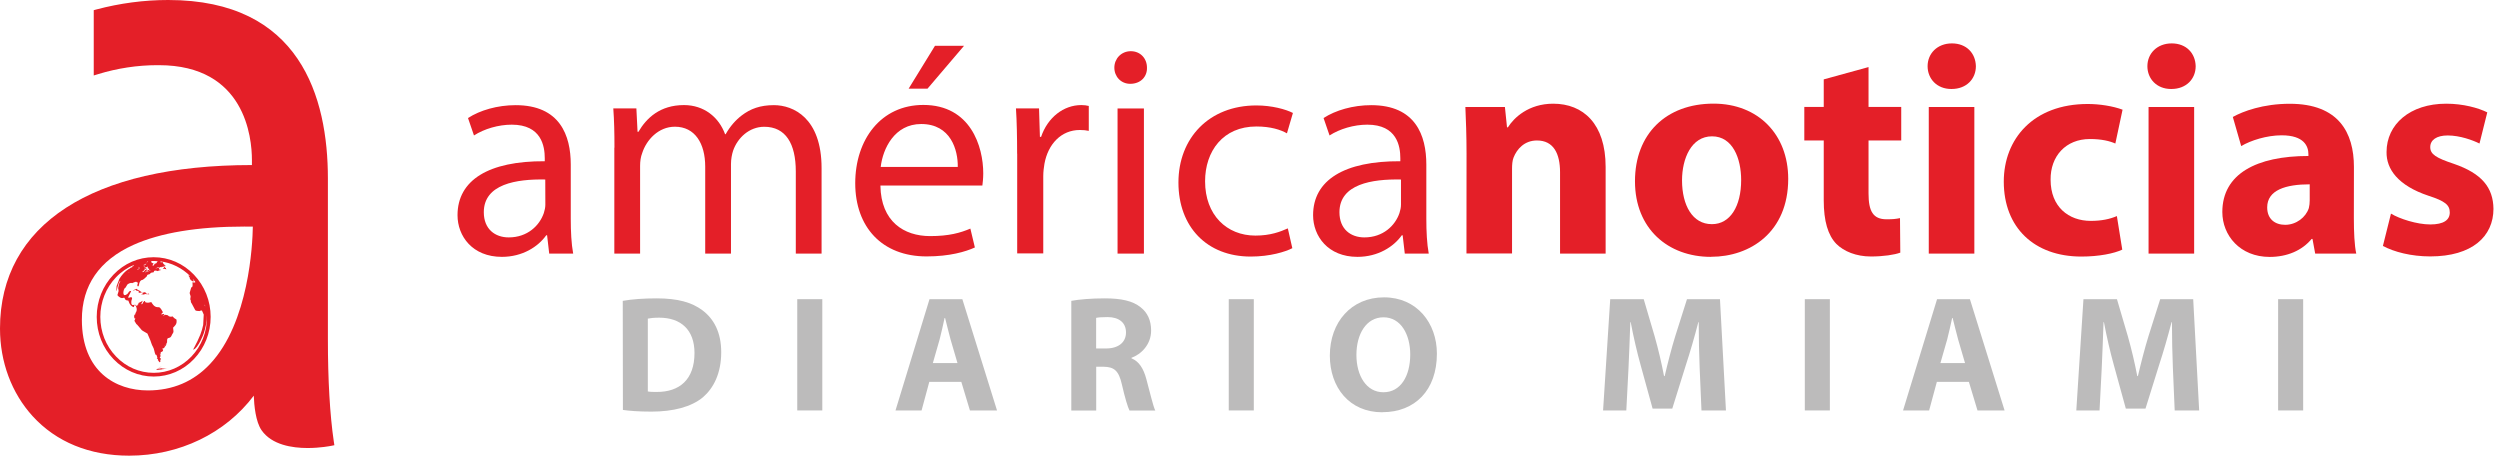 <svg width="203" height="37" viewBox="0 0 203 37" fill="none" xmlns="http://www.w3.org/2000/svg">
<path d="M27.105 35.854C26.785 33.657 26.625 30.863 26.625 27.543V14.502C26.625 7.886 24.374 0 13.658 0C11.703 0 9.744 0.26 7.831 0.767L7.612 0.826V6.128L7.986 6.014C9.52 5.543 11.173 5.292 12.762 5.292C12.808 5.292 12.854 5.292 12.899 5.292C19.913 5.292 20.456 11.183 20.456 12.986V13.402H20.452C7.457 13.402 0 18.242 0 26.68C0 29.388 0.941 31.913 2.648 33.79C4.562 35.89 7.269 37 10.489 37C14.566 37 18.306 35.187 20.607 32.128C20.635 32.918 20.758 34.246 21.242 34.94C22.073 36.128 23.73 36.379 24.977 36.379C26.018 36.379 26.845 36.21 26.877 36.205L27.151 36.151L27.105 35.854ZM12.005 31.703C9.415 31.703 6.648 30.192 6.648 25.959C6.648 23.183 8.055 21.141 10.822 19.89C13.018 18.899 16.055 18.397 19.845 18.397C20.068 18.397 20.301 18.397 20.53 18.402C20.507 19.84 20.219 26.187 17.059 29.552C15.721 30.982 14.023 31.703 12.005 31.703Z" fill="#E41F28"/>
<path d="M13.507 29.891C13.479 29.895 13.448 29.904 13.42 29.909C13.438 29.904 13.452 29.9 13.47 29.895C13.42 29.9 13.37 29.913 13.32 29.918C13.32 29.918 13.32 29.913 13.315 29.913C13.27 29.918 13.228 29.927 13.183 29.932C13.242 29.918 13.302 29.918 13.361 29.895C13.292 29.9 13.224 29.932 13.151 29.918C13.16 29.913 13.165 29.913 13.174 29.909C13.174 29.909 13.174 29.909 13.169 29.909C13.146 29.909 13.128 29.918 13.105 29.913C13.133 29.904 13.16 29.904 13.187 29.891C12.954 29.936 12.735 29.964 12.726 29.968C12.717 29.968 12.708 29.973 12.699 29.973C12.703 29.996 12.703 30.005 12.708 30.014H12.712C12.712 30.014 12.712 30.009 12.717 30.009C12.758 30.041 12.858 30.032 12.9 30.023C12.872 30.023 12.868 30.018 12.858 30.018C13.05 30.009 13.05 30.009 13.206 29.986H13.201C13.26 29.977 13.26 29.977 13.283 29.973L13.311 29.968C13.283 29.973 13.265 29.977 13.251 29.977C13.26 29.973 13.274 29.973 13.283 29.973H13.279C13.279 29.973 13.388 29.95 13.402 29.945C13.352 29.955 13.26 29.973 13.165 29.973C13.165 29.973 13.169 29.973 13.169 29.968H13.165C13.406 29.932 13.406 29.932 13.406 29.927C13.388 29.927 13.388 29.927 13.384 29.927C13.429 29.918 13.429 29.918 13.434 29.918H13.429C13.589 29.881 13.589 29.881 13.594 29.877C13.553 29.881 13.511 29.895 13.47 29.9C13.498 29.895 13.498 29.895 13.507 29.891Z" fill="#E41F28"/>
<path d="M12.982 29.835C13 29.826 13.018 29.817 13.032 29.808C13.027 29.808 13.027 29.812 13.027 29.812C13.027 29.812 13.041 29.808 13.046 29.803C13.055 29.799 13.059 29.794 13.059 29.794C13.059 29.794 13.059 29.794 13.055 29.794C13.11 29.762 13.114 29.753 13.119 29.753C13.119 29.753 13.009 29.799 12.954 29.84C12.954 29.84 12.813 29.931 12.74 29.954C12.754 29.949 12.754 29.949 12.758 29.945C12.731 29.954 12.722 29.958 12.694 29.968C12.763 29.949 12.84 29.922 12.858 29.913C12.9 29.89 12.941 29.863 12.982 29.835Z" fill="#E41F28"/>
<path d="M16.671 26.68C16.671 26.671 16.675 26.662 16.675 26.657C16.671 26.675 16.666 26.698 16.657 26.721L16.653 26.734C16.657 26.73 16.671 26.68 16.671 26.68Z" fill="#E41F28"/>
<path d="M9.639 22.776C9.644 22.772 9.644 22.763 9.644 22.763C9.644 22.763 9.644 22.763 9.639 22.763C9.639 22.763 9.639 22.763 9.635 22.763C9.626 22.781 9.626 22.781 9.626 22.785C9.63 22.79 9.635 22.785 9.639 22.776Z" fill="#E41F28"/>
<path d="M9.653 23.059C9.653 23.055 9.653 23.046 9.653 23.046C9.653 23.046 9.653 23.046 9.648 23.046C9.648 23.046 9.648 23.046 9.644 23.046C9.639 23.064 9.639 23.064 9.639 23.068C9.639 23.073 9.648 23.068 9.653 23.059Z" fill="#E41F28"/>
<path d="M13.228 21.826C13.237 21.826 13.256 21.831 13.269 21.822C13.269 21.822 13.274 21.822 13.278 21.822C13.301 21.822 13.324 21.84 13.347 21.831C13.374 21.822 13.374 21.822 13.379 21.826C13.411 21.854 13.411 21.854 13.42 21.854H13.425C13.434 21.858 13.443 21.845 13.457 21.849C13.466 21.849 13.475 21.858 13.484 21.867C13.489 21.872 13.502 21.886 13.516 21.886C13.516 21.876 13.489 21.84 13.489 21.84C13.489 21.84 13.484 21.835 13.484 21.831C13.484 21.817 13.479 21.803 13.479 21.79C13.479 21.78 13.475 21.776 13.475 21.767C13.475 21.762 13.475 21.758 13.484 21.753C13.484 21.753 13.457 21.749 13.438 21.758C13.425 21.762 13.415 21.749 13.415 21.735C13.406 21.735 13.384 21.721 13.384 21.717C13.388 21.712 13.388 21.712 13.397 21.703C13.411 21.689 13.411 21.689 13.42 21.666C13.425 21.648 13.406 21.644 13.406 21.644H13.402C13.388 21.653 13.384 21.662 13.37 21.671C13.356 21.68 13.342 21.68 13.329 21.689C13.32 21.698 13.329 21.707 13.324 21.717C13.315 21.744 13.31 21.753 13.278 21.753C13.269 21.753 13.269 21.758 13.265 21.758C13.256 21.767 13.26 21.78 13.256 21.785C13.256 21.785 13.251 21.785 13.251 21.79C13.242 21.79 13.233 21.803 13.228 21.803C13.215 21.826 13.224 21.826 13.228 21.826Z" fill="#E41F28"/>
<path d="M11.986 23.899C11.991 23.899 11.995 23.899 11.995 23.899L12.086 23.895C12.113 23.895 12.118 23.89 12.118 23.89C12.122 23.886 12.113 23.877 12.109 23.872C12.109 23.872 12.054 23.831 12.041 23.831C12.031 23.831 12.031 23.831 12.022 23.84C12 23.854 11.995 23.858 11.972 23.863C11.972 23.867 11.972 23.872 11.968 23.877C11.972 23.899 11.986 23.899 11.986 23.899Z" fill="#E41F28"/>
<path d="M11.466 23.895C11.47 23.899 11.484 23.899 11.507 23.899C11.53 23.899 11.543 23.899 11.575 23.904C11.616 23.913 11.639 23.922 11.644 23.922C11.648 23.922 11.648 23.927 11.653 23.927C11.657 23.927 11.657 23.927 11.657 23.918C11.662 23.904 11.667 23.899 11.685 23.904C11.703 23.908 11.708 23.908 11.744 23.89C11.744 23.89 11.817 23.863 11.849 23.881C11.858 23.886 11.886 23.904 11.899 23.899C11.909 23.895 11.909 23.89 11.909 23.863C11.909 23.845 11.909 23.822 11.904 23.817C11.886 23.812 11.881 23.812 11.863 23.812C11.845 23.812 11.835 23.812 11.831 23.803C11.826 23.79 11.835 23.771 11.831 23.758C11.826 23.744 11.817 23.739 11.813 23.739C11.813 23.739 11.689 23.717 11.671 23.753C11.662 23.767 11.621 23.758 11.584 23.744C11.562 23.735 11.562 23.735 11.557 23.735C11.557 23.735 11.557 23.735 11.557 23.739C11.571 23.758 11.598 23.762 11.598 23.79C11.598 23.803 11.571 23.858 11.562 23.863C11.557 23.863 11.552 23.867 11.552 23.867C11.475 23.867 11.457 23.881 11.466 23.895Z" fill="#E41F28"/>
<path d="M11.05 23.548V23.552C11.046 23.561 11.041 23.566 11.037 23.579C11.037 23.584 11.037 23.589 11.037 23.589C11.055 23.598 11.073 23.584 11.091 23.589C11.11 23.593 11.114 23.611 11.132 23.616C11.137 23.616 11.142 23.616 11.151 23.611C11.174 23.602 11.183 23.598 11.265 23.671C11.297 23.698 11.288 23.703 11.269 23.716C11.26 23.721 11.251 23.735 11.256 23.748C11.269 23.803 11.502 23.762 11.516 23.73C11.516 23.726 11.521 23.716 11.507 23.707C11.484 23.689 11.452 23.707 11.425 23.694C11.406 23.68 11.42 23.653 11.402 23.639C11.384 23.625 11.361 23.63 11.342 23.621C11.329 23.611 11.324 23.598 11.31 23.589C11.306 23.589 11.301 23.584 11.301 23.584C11.292 23.579 11.278 23.579 11.269 23.575C11.26 23.575 11.224 23.561 11.21 23.552C11.119 23.484 11.119 23.484 11.114 23.474C11.105 23.456 11.101 23.452 11.087 23.452C11.078 23.452 10.895 23.534 10.895 23.534C10.863 23.552 10.84 23.584 10.808 23.602C10.826 23.598 10.849 23.602 10.868 23.602C10.872 23.602 10.877 23.598 10.886 23.589C10.918 23.557 10.945 23.543 10.963 23.538C10.963 23.548 11.023 23.538 11.05 23.548Z" fill="#E41F28"/>
<path d="M14.123 25.804C14.009 25.671 13.995 25.68 13.959 25.703C13.918 25.731 13.689 25.726 13.644 25.607C13.411 25.548 13.411 25.548 13.315 25.612C13.297 25.625 13.274 25.639 13.219 25.621C13.283 25.598 13.388 25.552 13.315 25.489C13.105 25.53 13.105 25.53 13.096 25.53C13.096 25.52 13.091 25.511 13.087 25.507C13.123 25.47 13.233 25.352 13.233 25.352C13.005 24.959 12.991 24.936 12.781 24.941C12.511 24.945 12.324 24.598 12.288 24.53C12.269 24.53 12.242 24.534 12.219 24.543C12.014 24.612 11.799 24.571 11.772 24.507C11.776 24.502 11.785 24.493 11.79 24.489C11.79 24.479 11.79 24.47 11.79 24.461C11.772 24.448 11.753 24.429 11.689 24.452C11.694 24.461 11.699 24.475 11.699 24.484C11.589 24.516 11.612 24.667 11.521 24.712C11.461 24.667 11.461 24.667 11.552 24.525C11.548 24.516 11.548 24.507 11.543 24.498C11.566 24.475 11.594 24.461 11.607 24.434C11.598 24.434 11.584 24.429 11.575 24.429C11.47 24.479 11.374 24.557 11.26 24.594C11.228 24.667 11.228 24.667 11.228 24.721C11.219 24.721 11.21 24.717 11.201 24.717C11.146 24.767 11.142 24.808 11.132 24.854C10.954 24.721 10.954 24.721 10.931 24.758C10.931 24.767 10.936 24.776 10.936 24.785C10.954 24.79 10.977 24.79 11 24.794C11.082 24.922 11.192 25.183 10.991 25.434C11.005 25.484 11.005 25.489 10.986 25.52C10.835 25.562 10.909 25.836 10.922 25.854C10.973 25.849 10.973 25.849 10.991 25.867C10.968 25.931 10.936 25.991 10.913 26.05C11.037 26.247 11.087 26.333 11.087 26.338C11.096 26.338 11.105 26.333 11.11 26.333L11.466 26.753C11.534 26.836 11.534 26.836 11.973 27.087L12.21 27.639C12.278 27.808 12.315 27.991 12.411 28.146C12.534 28.347 12.53 28.598 12.63 28.808C12.644 28.808 12.667 28.808 12.68 28.804C12.699 28.822 12.721 28.836 12.735 28.854C12.73 28.849 12.721 28.849 12.712 28.845C12.721 28.918 12.781 28.977 12.776 29.055C12.762 29.064 12.744 29.073 12.73 29.078C12.744 29.114 12.744 29.114 12.835 29.164C12.831 29.169 12.822 29.178 12.817 29.183C12.831 29.21 12.831 29.21 12.817 29.26C12.822 29.256 12.831 29.251 12.835 29.247C12.84 29.251 12.849 29.26 12.854 29.265C12.854 29.274 12.849 29.283 12.849 29.292C12.872 29.301 12.872 29.301 12.899 29.352C12.909 29.352 12.918 29.352 12.922 29.352C12.922 29.365 12.922 29.388 12.913 29.402C12.918 29.406 12.927 29.411 12.936 29.416C12.973 29.393 13.009 29.374 13.046 29.352C12.95 29.292 13.078 29.187 13.055 29.105C13.027 29.091 13.027 29.091 12.973 29.027C12.982 29 12.982 29 13.027 28.973C13.032 28.936 13.032 28.936 13.018 28.863C13.032 28.849 13.05 28.831 13.068 28.822C13.064 28.817 13.059 28.808 13.059 28.799C13.046 28.799 13.023 28.799 13.009 28.799C12.986 28.762 12.982 28.749 12.968 28.721C12.995 28.717 13.023 28.721 13.046 28.721C13.05 28.708 13.064 28.689 13.073 28.68C13.046 28.644 13.046 28.639 13.046 28.603C13.205 28.539 13.251 28.52 13.242 28.384C13.228 28.374 13.21 28.37 13.196 28.365C13.196 28.347 13.196 28.32 13.187 28.301C13.201 28.288 13.224 28.283 13.242 28.283C13.315 28.283 13.315 28.283 13.415 28.114C13.406 28.114 13.388 28.119 13.383 28.128C13.383 28.128 13.383 28.128 13.383 28.123C13.379 28.128 13.379 28.128 13.379 28.132C13.351 28.151 13.347 28.155 13.338 28.183C13.338 28.178 13.338 28.174 13.338 28.174C13.347 28.151 13.37 28.142 13.374 28.119C13.374 28.119 13.374 28.119 13.383 28.128H13.388C13.406 28.119 13.434 28.1 13.479 28.073C13.475 28.068 13.47 28.064 13.466 28.059L13.452 28.041C13.461 28.027 13.466 28.014 13.47 28C13.461 28.032 13.461 28.037 13.47 28.055C13.521 27.977 13.493 27.872 13.566 27.804C13.566 27.479 13.566 27.479 13.758 27.425C13.927 27.379 13.931 27.196 14.023 27.082C14.114 26.968 14.082 26.854 14.082 26.854L14.055 26.607C14.192 26.466 14.274 26.379 14.31 26.279C14.329 26.224 14.338 26.183 14.338 26.169C14.351 26.087 14.333 25.973 14.324 25.941C14.151 25.836 14.151 25.836 14.123 25.804ZM12.018 26.941C12.014 26.936 12.009 26.936 12.005 26.931C12.009 26.936 12.014 26.941 12.018 26.941ZM12.114 27.018C12.087 27.009 12.087 27.009 12.082 27.005C12.068 26.995 12.059 26.986 12.05 26.973C12.055 26.977 12.064 26.986 12.068 26.991C12.091 27.014 12.119 27.014 12.142 27.032C12.164 27.05 12.192 27.064 12.214 27.078C12.205 27.073 12.123 27.023 12.114 27.018ZM12.233 27.091C12.242 27.1 12.242 27.105 12.233 27.128C12.242 27.1 12.242 27.1 12.219 27.082C12.224 27.082 12.228 27.087 12.233 27.091ZM13.356 28.114C13.365 28.087 13.388 28.037 13.434 27.945C13.42 27.977 13.415 28.014 13.406 28.046C13.393 28.073 13.37 28.091 13.356 28.114Z" fill="#E41F28"/>
<path d="M10.74 21.67L10.785 21.62C10.785 21.62 10.785 21.616 10.79 21.616L10.821 21.57C10.821 21.57 10.826 21.552 10.821 21.543C10.821 21.543 10.821 21.543 10.817 21.543C10.812 21.543 10.808 21.547 10.799 21.557C10.79 21.566 10.785 21.584 10.771 21.593C10.762 21.602 10.749 21.611 10.74 21.62C10.735 21.625 10.721 21.643 10.721 21.652L10.735 21.675C10.735 21.675 10.735 21.67 10.74 21.67Z" fill="#E41F28"/>
<path d="M15.749 22.306C14.877 21.393 13.712 20.886 12.479 20.886C11.242 20.886 10.082 21.388 9.21 22.306C8.338 23.219 7.854 24.438 7.854 25.73C7.854 27.023 8.333 28.242 9.21 29.155C10.082 30.068 11.247 30.575 12.479 30.575C13.717 30.575 14.877 30.073 15.749 29.155C16.621 28.242 17.105 27.023 17.105 25.73C17.105 24.438 16.621 23.224 15.749 22.306ZM16.639 26.767C16.639 26.753 16.662 26.685 16.667 26.676C16.667 26.676 16.667 26.68 16.662 26.694C16.653 26.73 16.644 26.767 16.639 26.767ZM16.625 24.726C16.63 24.73 16.648 24.776 16.653 24.817C16.653 24.817 16.653 24.817 16.657 24.877C16.612 24.826 16.621 24.726 16.625 24.726ZM12.808 21.224C12.79 21.251 12.753 21.247 12.726 21.265C12.744 21.292 12.731 21.32 12.731 21.352C12.626 21.406 12.598 21.411 12.562 21.411C12.534 21.466 12.534 21.466 12.493 21.548C12.461 21.552 12.461 21.552 12.411 21.575C12.37 21.53 12.37 21.53 12.475 21.402C12.438 21.365 12.388 21.374 12.347 21.352C12.347 21.306 12.347 21.306 12.26 21.301C12.265 21.288 12.274 21.269 12.283 21.26C12.278 21.256 12.274 21.247 12.269 21.242C12.283 21.224 12.297 21.21 12.315 21.196C12.37 21.196 12.429 21.192 12.484 21.192C12.594 21.192 12.699 21.196 12.808 21.205C12.804 21.21 12.804 21.219 12.808 21.224ZM11.68 21.507C11.671 21.502 11.671 21.502 11.671 21.502C11.671 21.498 11.671 21.498 11.69 21.488C11.721 21.475 11.735 21.447 11.744 21.443C11.744 21.443 11.749 21.443 11.758 21.456C11.758 21.461 11.758 21.466 11.753 21.47C11.753 21.47 11.744 21.484 11.731 21.498C11.712 21.511 11.708 21.516 11.708 21.52C11.703 21.534 11.69 21.543 11.68 21.557C11.676 21.561 11.667 21.58 11.667 21.589C11.667 21.589 11.662 21.593 11.653 21.593C11.648 21.593 11.648 21.589 11.648 21.589C11.653 21.575 11.662 21.566 11.671 21.557L11.685 21.525C11.685 21.511 11.685 21.511 11.68 21.507ZM11.991 21.274C11.973 21.283 11.954 21.292 11.936 21.297C11.922 21.301 11.886 21.306 11.881 21.306C11.877 21.306 11.877 21.306 11.877 21.306C11.877 21.301 11.881 21.301 11.89 21.301C11.895 21.301 11.899 21.301 11.909 21.292C11.918 21.288 11.927 21.278 11.936 21.269C11.954 21.256 11.977 21.247 11.991 21.233C12 21.237 12.023 21.242 12.032 21.251C12.032 21.251 12.032 21.256 12.027 21.256C12.023 21.256 11.991 21.274 11.991 21.274ZM12.018 21.616V21.621C12.018 21.621 12.014 21.625 12.009 21.63L11.977 21.639H11.973C11.959 21.639 11.954 21.639 11.954 21.639C11.954 21.639 11.954 21.639 11.959 21.635L11.977 21.607C11.977 21.607 11.995 21.589 12.005 21.593H12.009C12.009 21.598 12.014 21.598 12.014 21.603C12.014 21.603 12.018 21.607 12.018 21.616ZM11.886 21.425C11.881 21.429 11.881 21.434 11.877 21.438L11.872 21.443C11.854 21.456 11.84 21.475 11.817 21.488C11.808 21.493 11.804 21.498 11.794 21.507C11.744 21.566 11.744 21.566 11.717 21.575C11.708 21.575 11.726 21.552 11.726 21.552C11.731 21.548 11.74 21.543 11.744 21.534C11.753 21.52 11.758 21.507 11.767 21.498C11.772 21.488 11.781 21.484 11.785 21.475C11.785 21.47 11.79 21.47 11.79 21.466C11.79 21.452 11.804 21.443 11.808 21.438C11.808 21.438 11.845 21.415 11.849 21.415C11.868 21.411 11.886 21.425 11.886 21.425ZM11.74 21.662C11.74 21.667 11.731 21.667 11.726 21.667C11.703 21.667 11.703 21.667 11.685 21.671C11.671 21.671 11.667 21.653 11.676 21.644C11.685 21.63 11.721 21.621 11.721 21.621C11.721 21.621 11.749 21.621 11.749 21.625C11.744 21.63 11.74 21.63 11.74 21.635C11.74 21.644 11.744 21.653 11.74 21.662ZM11.694 21.954C11.708 21.941 11.708 21.918 11.721 21.904C11.753 21.872 11.808 21.831 11.808 21.831C11.854 21.803 11.904 21.813 11.936 21.817C11.959 21.822 11.959 21.822 11.968 21.822V21.817C11.959 21.803 11.927 21.794 11.913 21.794C11.881 21.799 11.813 21.79 11.854 21.762C11.762 21.781 11.762 21.781 11.731 21.781C11.699 21.781 11.694 21.758 11.694 21.758C11.699 21.749 11.731 21.744 11.762 21.74C11.781 21.735 11.79 21.735 11.804 21.73C11.831 21.721 11.854 21.698 11.881 21.689C11.895 21.685 11.904 21.694 11.918 21.694L11.973 21.676C11.986 21.671 11.991 21.667 12.009 21.762C12.014 21.79 12.014 21.79 12.119 21.84C12.119 21.84 12.119 21.845 12.119 21.849C12.114 21.927 12.096 21.95 12.064 21.913C12.05 21.899 11.995 21.927 11.982 21.959C11.968 21.991 11.959 22.009 11.909 22.018H11.904C11.931 21.991 11.931 21.991 11.931 21.986C11.918 21.968 11.895 21.973 11.881 21.968C11.881 21.968 11.881 21.968 11.881 21.963C11.909 21.931 11.963 21.931 11.963 21.872C11.954 21.867 11.904 21.877 11.899 21.877C11.886 21.881 11.877 21.895 11.863 21.899C11.854 21.904 11.84 21.899 11.826 21.909C11.762 21.941 11.749 21.973 11.74 21.991C11.74 21.991 11.667 22.128 11.539 22.087C11.653 22 11.694 21.959 11.694 21.954ZM11.836 22.055C11.877 22.046 11.913 22.05 11.954 22.05C11.982 22.046 11.991 22.046 12.009 22.032C12.009 22.032 12.105 21.977 12.11 21.977C12.128 21.973 12.219 21.954 12.237 21.982C12.187 22 12.132 22 12.078 22.014C12.059 22.018 12.055 22.018 12.05 22.023C12.041 22.032 12.037 22.041 12.032 22.05C12.023 22.059 12.023 22.073 12.009 22.078C12.009 22.078 12.009 22.078 12.005 22.078C11.991 22.078 11.982 22.078 11.968 22.078C11.913 22.082 11.863 22.1 11.808 22.105C11.808 22.105 11.79 22.1 11.781 22.091C11.794 22.082 11.826 22.059 11.836 22.055ZM11.31 21.717C11.297 21.717 11.288 21.708 11.274 21.708L11.219 21.694C11.219 21.694 11.215 21.694 11.215 21.689C11.219 21.68 11.256 21.676 11.274 21.671C11.283 21.68 11.288 21.689 11.292 21.694C11.297 21.698 11.301 21.698 11.306 21.694C11.333 21.68 11.347 21.685 11.347 21.685C11.347 21.685 11.347 21.685 11.347 21.689C11.338 21.703 11.324 21.712 11.31 21.717ZM11.342 21.776C11.338 21.781 11.333 21.781 11.333 21.785C11.333 21.785 11.265 21.813 11.237 21.863C11.224 21.881 11.206 21.918 11.187 21.922C11.187 21.922 11.187 21.922 11.183 21.922C11.178 21.918 11.174 21.913 11.169 21.913C11.164 21.909 11.155 21.913 11.151 21.909C11.146 21.909 11.146 21.904 11.146 21.899C11.178 21.886 11.183 21.886 11.196 21.872L11.201 21.867C11.21 21.858 11.21 21.849 11.219 21.84C11.228 21.831 11.242 21.822 11.256 21.813C11.26 21.808 11.26 21.803 11.265 21.799C11.283 21.781 11.306 21.767 11.324 21.749C11.333 21.74 11.342 21.73 11.347 21.735C11.347 21.73 11.347 21.772 11.342 21.776ZM15.548 28.945C14.731 29.803 13.639 30.274 12.484 30.274C11.329 30.274 10.237 29.803 9.42 28.945C8.594 28.087 8.146 26.945 8.146 25.73C8.146 24.516 8.598 23.379 9.416 22.52C9.845 22.068 10.352 21.726 10.904 21.498C10.89 21.507 10.881 21.511 10.868 21.52C10.872 21.52 10.881 21.52 10.886 21.52C10.886 21.52 10.753 21.726 10.639 21.74C10.648 21.73 10.662 21.717 10.676 21.708C10.671 21.703 10.667 21.698 10.662 21.694C10.635 21.712 10.635 21.712 10.543 21.799C10.539 21.799 10.091 21.991 9.694 22.644L9.466 23.233L9.447 23.603C9.452 23.607 9.457 23.612 9.461 23.616C9.479 23.603 9.479 23.603 9.498 23.511C9.548 23.274 9.648 22.867 9.767 22.808C9.767 22.84 9.767 22.849 9.735 22.899C9.694 22.973 9.658 23.078 9.658 23.078C9.639 23.178 9.612 23.274 9.598 23.374C9.584 23.475 9.653 23.571 9.621 23.676L9.534 23.959C9.553 24.032 9.753 24.16 9.753 24.16C9.904 24.219 9.904 24.219 10.082 24.169C10.142 24.219 10.146 24.31 10.21 24.356C10.278 24.406 10.365 24.383 10.434 24.42C10.434 24.424 10.507 24.813 10.84 24.941C10.845 24.936 10.854 24.931 10.863 24.927C10.877 24.872 10.913 24.826 10.918 24.767C10.913 24.762 10.904 24.758 10.899 24.753C10.557 24.872 10.68 24.388 10.68 24.383C10.721 24.288 10.753 24.215 10.69 24.164C10.69 24.151 10.685 24.132 10.676 24.119C10.58 24.128 10.498 24.21 10.397 24.155C10.653 23.644 10.653 23.644 10.644 23.63C10.521 23.616 10.489 23.662 10.415 23.772C10.352 23.872 10.352 23.872 10.219 23.945C10.21 23.95 10.196 23.959 10.087 23.963C10.055 23.922 10.05 23.918 10.037 23.881C10.032 23.881 10.032 23.881 10.032 23.881C9.977 23.657 10.096 23.374 10.187 23.365C10.347 23.091 10.347 23.091 10.383 23.068C10.383 23.068 10.616 22.922 10.726 22.991C10.84 22.959 10.945 22.881 11.069 22.877C11.082 22.904 11.091 22.913 11.123 22.918C11.151 22.922 11.228 22.936 11.174 23.059C11.155 23.105 11.119 23.178 11.196 23.26C11.247 23.26 11.278 23.187 11.283 23.151C11.329 22.776 11.507 22.74 11.507 22.74C11.621 22.758 11.922 22.438 11.922 22.434C11.973 22.37 11.95 22.342 11.922 22.31C11.959 22.315 11.959 22.315 12.005 22.333C12 22.32 12 22.301 12.005 22.288C12.037 22.278 12.073 22.297 12.105 22.283C12.183 22.256 12.219 22.16 12.301 22.137C12.361 22.119 12.425 22.132 12.484 22.105C12.507 21.922 12.635 21.959 12.813 22.014C12.895 21.95 13 21.963 13.087 21.918C13.027 21.881 12.913 21.922 12.899 21.817C12.913 21.813 12.931 21.799 12.945 21.79C12.931 21.781 12.909 21.776 12.895 21.772C12.927 21.744 12.982 21.776 13.009 21.726C12.986 21.698 12.986 21.698 12.594 21.813C12.621 21.799 12.831 21.698 12.836 21.698C12.899 21.685 12.963 21.685 13.027 21.68C13.027 21.685 13.032 21.685 13.037 21.689C13.05 21.698 13.11 21.721 13.11 21.721C13.114 21.721 13.123 21.721 13.119 21.717C13.119 21.712 13.096 21.689 13.096 21.689C13.091 21.685 13.082 21.68 13.082 21.676C13.196 21.671 13.315 21.662 13.42 21.593C13.42 21.58 13.429 21.566 13.438 21.557C13.388 21.507 13.324 21.543 13.269 21.52C13.288 21.516 13.288 21.516 13.374 21.507C13.361 21.493 13.361 21.493 13.251 21.411C13.265 21.356 13.265 21.356 13.169 21.265C13.164 21.265 13.155 21.265 13.151 21.265C13.151 21.269 13.151 21.278 13.151 21.288C13.132 21.301 13.132 21.301 13.014 21.288C13.023 21.265 13.023 21.265 13.05 21.237C13.05 21.237 13.037 21.228 13.014 21.219C13.931 21.338 14.785 21.758 15.461 22.434C15.447 22.424 15.42 22.411 15.374 22.383C15.347 22.406 15.329 22.365 15.306 22.356C15.306 22.365 15.31 22.37 15.306 22.379H15.301C15.301 22.388 15.306 22.397 15.315 22.406C15.347 22.438 15.42 22.571 15.42 22.571C15.425 22.58 15.415 22.598 15.411 22.607C15.406 22.621 15.406 22.621 15.425 22.644C15.466 22.694 15.466 22.694 15.466 22.698L15.502 22.762C15.516 22.776 15.571 22.79 15.571 22.79C15.603 22.794 15.603 22.835 15.626 22.849C15.635 22.854 15.639 22.854 15.644 22.854C15.648 22.845 15.644 22.835 15.648 22.826C15.685 22.817 15.689 22.881 15.726 22.863C15.726 22.849 15.726 22.849 15.717 22.822C15.721 22.822 15.721 22.822 15.726 22.822C15.726 22.822 15.726 22.817 15.73 22.817C15.662 22.662 15.662 22.662 15.662 22.657L15.667 22.653C15.74 22.735 15.808 22.822 15.872 22.909C15.863 22.913 15.858 22.918 15.849 22.922C15.84 22.918 15.831 22.918 15.822 22.913C15.776 22.973 15.776 22.973 15.708 22.931C15.694 22.927 15.671 22.922 15.653 22.918C15.648 22.927 15.639 22.936 15.63 22.941C15.676 23.32 15.584 23.329 15.53 23.333C15.402 23.767 15.402 23.767 15.402 23.776C15.402 23.872 15.457 23.954 15.475 24.041C15.493 24.137 15.438 24.228 15.457 24.324C15.461 24.342 15.47 24.388 15.507 24.429C15.484 24.456 15.484 24.456 15.516 24.566C15.53 24.571 15.53 24.571 15.826 25.132C15.881 25.237 15.881 25.237 16.205 25.26C16.205 25.26 16.32 25.192 16.397 25.215C16.429 25.274 16.543 25.543 16.543 25.543L16.498 26.388C16.37 26.959 16.26 27.301 15.68 28.392C15.762 28.379 15.881 28.356 16.16 27.895L16.169 27.877C16.196 27.831 16.196 27.831 16.283 27.671C16.479 27.256 16.484 27.251 16.562 27.018C16.603 26.886 16.63 26.79 16.648 26.717L16.735 26.306C16.73 26.333 16.694 26.539 16.667 26.653C16.699 26.529 16.712 26.466 16.74 26.32C16.781 26.004 16.799 25.863 16.804 25.603C16.804 25.648 16.804 25.689 16.804 25.735C16.817 26.945 16.365 28.087 15.548 28.945ZM10.502 22.1C10.493 22.114 10.461 22.155 10.447 22.155C10.434 22.155 10.452 22.128 10.452 22.128C10.457 22.119 10.502 22.096 10.502 22.1ZM16.475 27.246C16.475 27.251 16.466 27.269 16.466 27.269C16.457 27.292 16.434 27.333 16.42 27.356C16.42 27.356 16.42 27.347 16.434 27.324C16.429 27.32 16.47 27.246 16.475 27.246Z" fill="#E41F28"/>
<path d="M44.596 20.59L44.424 19.106H44.353C43.697 20.029 42.431 20.857 40.752 20.857C38.363 20.857 37.151 19.177 37.151 17.474C37.151 14.624 39.681 13.068 44.235 13.092V12.85C44.235 11.88 43.969 10.123 41.556 10.123C40.462 10.123 39.315 10.466 38.487 10.999L38.002 9.585C38.972 8.953 40.391 8.539 41.87 8.539C45.471 8.539 46.346 10.999 46.346 13.358V17.764C46.346 18.787 46.393 19.786 46.541 20.59H44.596ZM44.276 14.576C41.935 14.529 39.285 14.943 39.285 17.232C39.285 18.615 40.208 19.277 41.308 19.277C42.839 19.277 43.815 18.308 44.158 17.302C44.229 17.084 44.282 16.841 44.282 16.622L44.276 14.576Z" fill="#E41F28"/>
<path d="M49.894 11.992C49.894 10.774 49.871 9.774 49.8 8.804H51.674L51.769 10.703H51.84C52.496 9.585 53.59 8.532 55.542 8.532C57.15 8.532 58.368 9.502 58.877 10.898H58.924C59.291 10.241 59.752 9.733 60.237 9.366C60.941 8.834 61.721 8.538 62.845 8.538C64.4 8.538 66.712 9.561 66.712 13.647V20.59H64.619V13.919C64.619 11.655 63.791 10.294 62.058 10.294C60.84 10.294 59.888 11.193 59.527 12.24C59.433 12.53 59.356 12.92 59.356 13.31V20.59H57.263V13.529C57.263 11.655 56.435 10.289 54.803 10.289C53.466 10.289 52.49 11.359 52.147 12.429C52.023 12.743 51.976 13.109 51.976 13.476V20.59H49.883V11.992H49.894Z" fill="#E41F28"/>
<path d="M71.49 15.085C71.538 17.983 73.389 19.171 75.529 19.171C77.061 19.171 77.99 18.905 78.794 18.562L79.16 20.094C78.409 20.437 77.114 20.821 75.24 20.821C71.615 20.821 69.445 18.432 69.445 14.878C69.445 11.324 71.538 8.521 74.974 8.521C78.817 8.521 79.84 11.904 79.84 14.074C79.84 14.511 79.793 14.854 79.769 15.067H71.496L71.49 15.085ZM77.771 13.553C77.794 12.193 77.209 10.07 74.802 10.07C72.632 10.07 71.686 12.069 71.514 13.553H77.771ZM78.279 3.719L75.311 7.202H73.779L75.92 3.719H78.279Z" fill="#E41F28"/>
<path d="M82.59 12.482C82.59 11.099 82.566 9.898 82.496 8.804H84.37L84.441 11.116H84.536C85.068 9.538 86.363 8.532 87.8 8.532C88.042 8.532 88.214 8.556 88.409 8.603V10.626C88.19 10.578 87.971 10.555 87.682 10.555C86.174 10.555 85.097 11.696 84.808 13.304C84.76 13.594 84.713 13.937 84.713 14.298V20.578H82.596V12.482H82.59Z" fill="#E41F28"/>
<path d="M93.134 5.493C93.158 6.221 92.625 6.806 91.774 6.806C91.023 6.806 90.485 6.221 90.485 5.493C90.485 4.766 91.046 4.157 91.821 4.157C92.596 4.157 93.134 4.742 93.134 5.493ZM90.745 20.59V8.805H92.886V20.59H90.745Z" fill="#E41F28"/>
<path d="M104.937 20.153C104.376 20.443 103.134 20.833 101.555 20.833C98.001 20.833 95.689 18.42 95.689 14.819C95.689 11.218 98.172 8.562 102.016 8.562C103.282 8.562 104.405 8.876 104.985 9.172L104.5 10.827C103.991 10.538 103.187 10.271 102.016 10.271C99.314 10.271 97.853 12.27 97.853 14.724C97.853 17.451 99.603 19.13 101.939 19.13C103.157 19.13 103.962 18.817 104.571 18.544L104.937 20.153Z" fill="#E41F28"/>
<path d="M114.068 20.59L113.896 19.106H113.825C113.169 20.029 111.903 20.857 110.224 20.857C107.835 20.857 106.623 19.177 106.623 17.474C106.623 14.624 109.154 13.068 113.707 13.092V12.85C113.707 11.88 113.441 10.123 111.028 10.123C109.934 10.123 108.787 10.466 107.959 10.999L107.474 9.585C108.444 8.953 109.863 8.539 111.342 8.539C114.943 8.539 115.818 10.999 115.818 13.358V17.764C115.818 18.787 115.866 19.786 116.013 20.59H114.068ZM113.754 14.576C111.413 14.529 108.763 14.943 108.763 17.232C108.763 18.615 109.686 19.277 110.786 19.277C112.317 19.277 113.293 18.308 113.636 17.302C113.707 17.084 113.76 16.841 113.76 16.622V14.576H113.754Z" fill="#E41F28"/>
<path d="M119.083 12.483C119.083 10.999 119.035 9.757 118.988 8.687H122.199L122.37 10.342H122.441C122.926 9.562 124.121 8.42 126.12 8.42C128.556 8.42 130.377 10.053 130.377 13.553V20.59H126.676V13.991C126.676 12.459 126.143 11.407 124.801 11.407C123.778 11.407 123.169 12.111 122.903 12.79C122.802 13.033 122.778 13.376 122.778 13.713V20.579H119.077L119.083 12.483Z" fill="#E41F28"/>
<path d="M138.922 20.857C135.439 20.857 132.76 18.568 132.76 14.718C132.76 10.869 135.291 8.415 139.141 8.415C142.766 8.415 145.203 10.922 145.203 14.523C145.203 18.858 142.11 20.851 138.946 20.851L138.922 20.857ZM139.017 18.201C140.478 18.201 141.382 16.765 141.382 14.624C141.382 12.873 140.702 11.07 139.017 11.07C137.338 11.07 136.581 12.873 136.581 14.647C136.581 16.67 137.432 18.201 138.993 18.201H139.017Z" fill="#E41F28"/>
<path d="M151.725 5.446V8.681H154.38V11.407H151.725V15.712C151.725 17.149 152.092 17.806 153.186 17.806C153.694 17.806 153.937 17.782 154.28 17.711L154.304 20.514C153.842 20.686 152.943 20.827 151.914 20.827C150.726 20.827 149.721 20.413 149.111 19.804C148.431 19.101 148.088 17.953 148.088 16.274V11.407H146.51V8.681H148.088V6.446L151.725 5.446Z" fill="#E41F28"/>
<path d="M158.443 7.226C157.278 7.226 156.521 6.398 156.521 5.375C156.521 4.352 157.302 3.524 158.496 3.524C159.685 3.524 160.418 4.328 160.442 5.375C160.442 6.398 159.691 7.226 158.467 7.226H158.443ZM156.616 20.59V8.686H160.317V20.59H156.616Z" fill="#E41F28"/>
<path d="M172.322 20.271C171.666 20.585 170.424 20.833 169.01 20.833C165.167 20.833 162.707 18.468 162.707 14.748C162.707 11.289 165.096 8.444 169.525 8.444C170.495 8.444 171.571 8.616 172.352 8.906L171.766 11.655C171.328 11.46 170.672 11.289 169.696 11.289C167.751 11.289 166.485 12.672 166.509 14.6C166.509 16.794 167.97 17.936 169.773 17.936C170.648 17.936 171.328 17.788 171.89 17.545L172.328 20.271H172.322Z" fill="#E41F28"/>
<path d="M176.29 7.226C175.125 7.226 174.368 6.398 174.368 5.375C174.368 4.352 175.149 3.524 176.343 3.524C177.532 3.524 178.265 4.328 178.289 5.375C178.289 6.398 177.538 7.226 176.314 7.226H176.29ZM174.463 20.59V8.686H178.165V20.59H174.463Z" fill="#E41F28"/>
<path d="M191.133 17.716C191.133 18.834 191.18 19.934 191.328 20.59H187.993L187.774 19.402H187.703C186.922 20.348 185.704 20.862 184.297 20.862C181.884 20.862 180.453 19.112 180.453 17.214C180.453 14.121 183.226 12.666 187.443 12.666V12.518C187.443 11.886 187.1 10.987 185.273 10.987C184.06 10.987 182.765 11.401 181.985 11.862L181.305 9.497C182.132 9.035 183.765 8.426 185.929 8.426C189.897 8.426 191.139 10.768 191.139 13.559L191.133 17.716ZM187.555 14.967C185.61 14.967 184.096 15.428 184.096 16.841C184.096 17.787 184.728 18.255 185.556 18.255C186.455 18.255 187.236 17.645 187.478 16.894C187.526 16.699 187.549 16.48 187.549 16.262V14.967H187.555Z" fill="#E41F28"/>
<path d="M194.155 17.35C194.835 17.764 196.248 18.225 197.342 18.225C198.436 18.225 198.921 17.858 198.921 17.255C198.921 16.652 198.554 16.333 197.194 15.895C194.711 15.067 193.764 13.725 193.788 12.341C193.788 10.1 195.686 8.42 198.631 8.42C200.015 8.42 201.239 8.763 201.967 9.124L201.334 11.655C200.802 11.389 199.755 10.999 198.75 10.999C197.851 10.999 197.336 11.365 197.336 11.945C197.336 12.524 197.797 12.82 199.258 13.305C201.523 14.086 202.446 15.227 202.469 16.954C202.469 19.195 200.742 20.821 197.336 20.821C195.781 20.821 194.391 20.454 193.492 19.97L194.149 17.338L194.155 17.35Z" fill="#E41F28"/>
<path d="M50.568 24.429C51.319 24.293 52.295 24.227 53.318 24.227C55.045 24.227 56.174 24.553 57.032 25.191C57.966 25.889 58.563 26.989 58.563 28.598C58.563 30.324 57.937 31.519 57.079 32.258C56.127 33.045 54.666 33.423 52.898 33.423C51.84 33.423 51.071 33.358 50.58 33.287L50.568 24.429ZM52.603 31.785C52.78 31.826 53.076 31.826 53.312 31.826C55.175 31.838 56.393 30.821 56.393 28.663C56.393 26.788 55.293 25.795 53.525 25.795C53.082 25.795 52.774 25.836 52.603 25.872V31.785Z" fill="#BCBBBB"/>
<path d="M66.771 24.293V33.328H64.737V24.293H66.771Z" fill="#BCBBBB"/>
<path d="M75.458 31.01L74.832 33.328H72.715L75.476 24.293H78.143L80.958 33.328H78.758L78.06 31.01H75.458ZM77.747 29.479L77.185 27.563C77.037 27.024 76.878 26.345 76.742 25.824H76.7C76.582 26.362 76.434 27.042 76.298 27.563L75.748 29.479H77.747Z" fill="#BCBBBB"/>
<path d="M86.984 24.429C87.64 24.31 88.604 24.227 89.704 24.227C91.041 24.227 91.981 24.429 92.625 24.955C93.175 25.387 93.471 26.013 93.471 26.841C93.471 27.983 92.655 28.775 91.874 29.053V29.094C92.501 29.349 92.856 29.94 93.081 30.774C93.365 31.809 93.631 32.986 93.808 33.334H91.715C91.579 33.068 91.354 32.341 91.1 31.229C90.845 30.088 90.461 29.792 89.615 29.78H89.012V33.334H86.99V24.434L86.984 24.429ZM89.006 28.296H89.811C90.828 28.296 91.431 27.788 91.431 26.995C91.431 26.203 90.869 25.747 89.929 25.747C89.432 25.747 89.154 25.777 89.006 25.812V28.296Z" fill="#BCBBBB"/>
<path d="M101.809 24.293V33.328H99.775V24.293H101.809Z" fill="#BCBBBB"/>
<path d="M112.235 33.476C109.568 33.476 107.983 31.454 107.983 28.875C107.983 26.167 109.721 24.145 112.383 24.145C115.044 24.145 116.676 26.226 116.676 28.716C116.676 31.69 114.89 33.47 112.252 33.47L112.235 33.476ZM112.341 31.85C113.725 31.85 114.511 30.549 114.511 28.781C114.511 27.16 113.749 25.765 112.341 25.765C110.934 25.765 110.141 27.131 110.141 28.822C110.141 30.513 110.957 31.85 112.323 31.85H112.341Z" fill="#BCBBBB"/>
<path d="M138.012 29.869C137.97 28.781 137.935 27.48 137.935 26.155H137.905C137.61 27.308 137.237 28.592 136.888 29.656L135.788 33.181H134.192L133.228 29.68C132.932 28.621 132.636 27.35 132.412 26.155H132.382C132.341 27.373 132.287 28.769 132.234 29.898L132.057 33.328H130.17L130.75 24.293H133.47L134.357 27.308C134.653 28.355 134.919 29.479 135.12 30.537H135.173C135.416 29.491 135.723 28.296 136.031 27.297L136.983 24.293H139.662L140.147 33.328H138.16L138.012 29.869Z" fill="#BCBBBB"/>
<path d="M148.585 24.293V33.328H146.551V24.293H148.585Z" fill="#BCBBBB"/>
<path d="M157.272 31.01L156.645 33.328H154.528L157.29 24.293H159.957L162.772 33.328H160.572L159.874 31.01H157.272ZM159.56 29.479L158.999 27.563C158.851 27.024 158.691 26.345 158.555 25.824H158.514C158.396 26.362 158.248 27.042 158.112 27.563L157.562 29.479H159.56Z" fill="#BCBBBB"/>
<path d="M176.438 29.869C176.396 28.781 176.361 27.48 176.361 26.155H176.331C176.036 27.308 175.663 28.592 175.314 29.656L174.214 33.181H172.618L171.654 29.68C171.358 28.621 171.062 27.35 170.838 26.155H170.808C170.767 27.373 170.713 28.769 170.66 29.898L170.483 33.328H168.596L169.176 24.293H171.896L172.783 27.308C173.079 28.355 173.345 29.479 173.546 30.537H173.599C173.842 29.491 174.149 28.296 174.457 27.297L175.409 24.293H178.088L178.572 33.328H176.585L176.438 29.869Z" fill="#BCBBBB"/>
<path d="M187.017 24.293V33.328H184.983V24.293H187.017Z" fill="#BCBBBB"/>
</svg>
